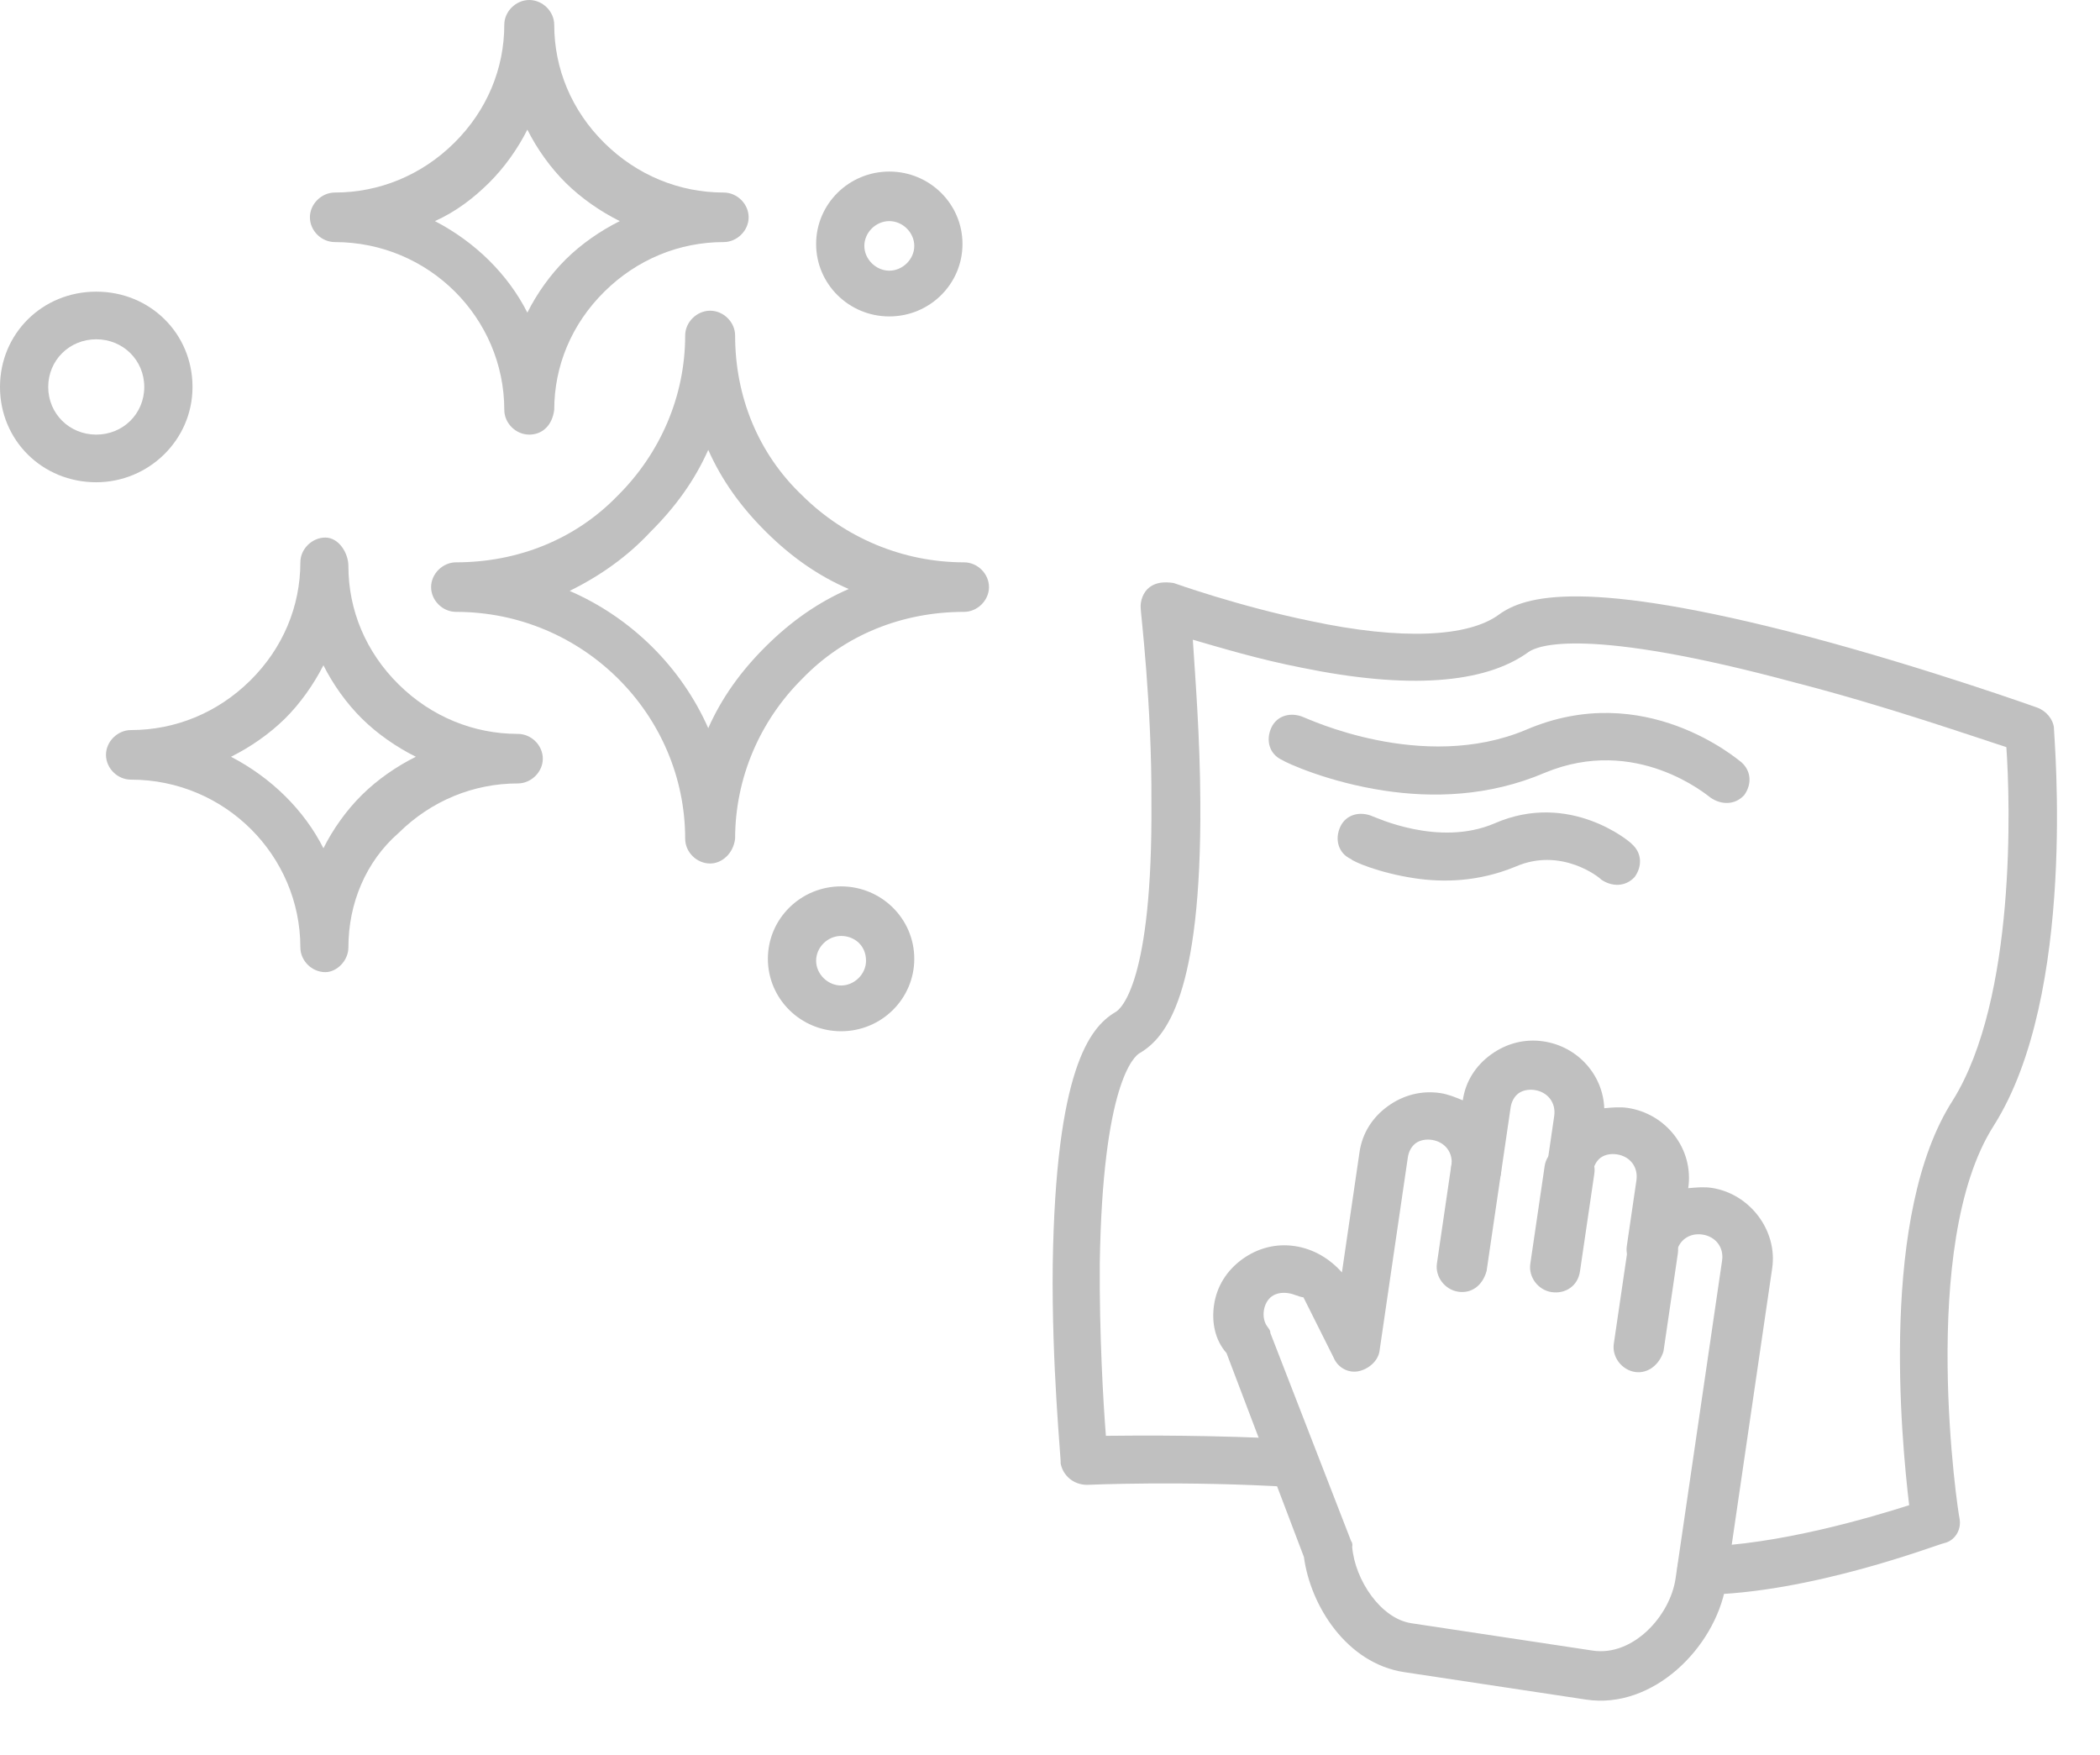 <?xml version="1.0" encoding="UTF-8"?> <svg xmlns="http://www.w3.org/2000/svg" width="73" height="61" viewBox="0 0 73 61" fill="none"><path d="M56.838 47.686C56.37 47.615 56.032 47.163 56.099 46.705L56.599 43.3C56.666 42.842 57.126 42.51 57.587 42.579C58.049 42.649 58.393 43.102 58.326 43.56L57.827 46.965C57.694 47.413 57.3 47.755 56.838 47.686Z" fill="#C0C0C0"></path><path d="M53.935 44.91C53.467 44.84 53.129 44.387 53.196 43.929L53.696 40.524C53.763 40.066 54.222 39.734 54.684 39.803C55.145 39.873 55.49 40.326 55.423 40.784L54.923 44.189C54.847 44.713 54.397 44.98 53.935 44.91Z" fill="#C0C0C0"></path><path d="M50.689 44.896C50.221 44.826 49.883 44.373 49.95 43.915L50.449 40.511C50.517 40.052 50.976 39.72 51.438 39.789C51.899 39.859 52.244 40.312 52.177 40.771L51.677 44.175C51.535 44.689 51.15 44.966 50.689 44.896Z" fill="#C0C0C0"></path><path d="M59.004 55.346C58.604 55.286 58.313 54.975 58.305 54.573C58.306 54.105 58.627 53.753 59.103 53.758C61.824 53.701 65.09 52.724 66.366 52.316C66.093 50.003 65.334 42.206 67.881 38.248C70.092 34.707 69.878 27.86 69.745 25.969C68.578 25.593 65.549 24.535 62.41 23.727C55.102 21.755 53.444 22.44 53.136 22.661C51.617 23.768 48.942 23.965 45.258 23.209C43.743 22.913 42.445 22.517 41.465 22.235C41.546 23.517 41.716 25.614 41.726 27.887C41.768 34.574 40.53 36.057 39.639 36.59C39.423 36.691 38.327 37.662 38.23 43.927C38.214 46.33 38.346 48.688 38.443 49.905C39.667 49.889 42.248 49.878 45.007 50.027C45.483 50.032 45.83 50.419 45.828 50.886C45.827 51.353 45.441 51.696 44.965 51.691C41.198 51.456 37.784 51.609 37.784 51.609C37.307 51.604 36.952 51.283 36.871 50.87C36.89 50.739 36.554 47.482 36.595 43.947C36.7 37.216 37.866 35.722 38.757 35.188C38.973 35.087 40.069 34.117 40.025 27.897C40.046 24.493 39.645 21.226 39.654 21.16C39.627 20.889 39.74 20.572 39.966 20.406C40.192 20.239 40.471 20.215 40.8 20.264C40.8 20.264 43.059 21.073 45.556 21.584C48.715 22.261 51.036 22.143 52.096 21.368C53.006 20.704 55.066 20.079 62.84 22.121C66.952 23.21 70.819 24.595 70.819 24.595C71.138 24.71 71.37 25.012 71.397 25.284C71.405 25.686 72.209 34.559 69.303 39.13C66.662 43.275 68.071 52.64 68.118 52.781C68.192 53.193 67.938 53.555 67.583 53.635C67.376 53.671 62.919 55.403 59.113 55.43C59.123 55.364 59.057 55.355 58.991 55.344L59.004 55.346Z" fill="#C0C0C0"></path><path d="M55.117 59.07L48.813 58.119C46.822 57.818 45.555 55.822 45.327 54.117L42.636 47.029C42.227 46.566 42.116 45.948 42.202 45.359C42.297 44.705 42.647 44.157 43.18 43.769C43.714 43.382 44.35 43.211 45.014 43.311C45.678 43.411 46.238 43.763 46.648 44.226L47.26 40.041C47.356 39.388 47.705 38.839 48.239 38.452C48.772 38.064 49.409 37.893 50.073 37.993C50.336 38.033 50.596 38.139 50.849 38.244C50.944 37.59 51.294 37.042 51.827 36.654C52.361 36.267 52.998 36.096 53.661 36.196C54.858 36.377 55.726 37.376 55.767 38.519C56.04 38.493 56.319 38.468 56.582 38.508C57.91 38.708 58.887 39.925 58.686 41.298C58.959 41.272 59.238 41.248 59.501 41.287C60.828 41.488 61.796 42.77 61.605 44.078L59.988 55.127C59.606 57.275 57.458 59.423 55.137 59.073L55.117 59.07ZM44.769 44.945C44.571 44.915 44.358 44.95 44.207 45.06C44.057 45.171 43.962 45.358 43.934 45.554C43.905 45.75 43.942 45.956 44.054 46.107C44.111 46.182 44.167 46.257 44.157 46.323L46.967 53.563C47.023 53.638 47.014 53.704 47.004 53.769C47.105 54.92 47.997 56.258 49.062 56.419L55.366 57.37C56.76 57.58 58.054 56.172 58.246 54.864L59.863 43.815C59.93 43.357 59.643 42.98 59.182 42.91C58.722 42.841 58.339 43.117 58.272 43.575C58.205 44.032 57.747 44.364 57.287 44.295C56.827 44.225 56.483 43.772 56.55 43.315L56.885 41.026C56.952 40.569 56.671 40.192 56.204 40.122C56.007 40.092 55.794 40.127 55.643 40.237C55.493 40.348 55.398 40.535 55.369 40.731C55.302 41.188 54.844 41.52 54.384 41.451C53.924 41.381 53.702 41.014 53.76 40.621L54.027 38.791C54.094 38.333 53.807 37.956 53.347 37.886C53.15 37.856 52.936 37.891 52.786 38.002C52.635 38.113 52.541 38.299 52.512 38.495L52.177 40.783C52.11 41.241 51.652 41.573 51.191 41.504C50.731 41.434 50.388 40.981 50.455 40.524C50.522 40.066 50.234 39.688 49.774 39.619C49.577 39.589 49.364 39.624 49.213 39.735C49.062 39.846 48.968 40.032 48.939 40.228L47.954 46.962C47.906 47.289 47.595 47.577 47.24 47.657C46.886 47.737 46.511 47.547 46.361 47.19L45.311 45.093C45.114 45.064 44.992 44.978 44.788 44.948L44.769 44.945Z" fill="#C0C0C0"></path><path d="M48.133 27.483C46.146 27.184 44.692 26.501 44.57 26.416C44.124 26.216 43.994 25.731 44.192 25.296C44.39 24.86 44.884 24.735 45.331 24.935C45.396 24.945 49.441 26.883 53.049 25.365C57.17 23.593 60.41 26.406 60.532 26.491C60.893 26.811 60.892 27.276 60.632 27.636C60.312 27.986 59.837 27.981 59.465 27.726C59.344 27.641 56.877 25.542 53.701 26.859C51.748 27.695 49.779 27.731 48.127 27.482L48.133 27.483Z" fill="#C0C0C0"></path><path d="M49.169 30.525C47.91 30.335 47.023 29.936 46.967 29.861C46.521 29.66 46.391 29.175 46.589 28.74C46.787 28.304 47.281 28.179 47.728 28.379C47.793 28.389 50.01 29.454 51.956 28.617C54.563 27.479 56.669 29.259 56.725 29.334C57.087 29.655 57.085 30.12 56.825 30.48C56.505 30.831 56.03 30.826 55.658 30.57C55.602 30.496 54.27 29.43 52.681 30.122C51.382 30.658 50.16 30.674 49.169 30.525Z" fill="#C0C0C0"></path><path d="M24.686 30.013C24.215 30.013 23.818 29.615 23.818 29.152C23.818 24.845 20.273 21.267 15.854 21.267C15.384 21.267 14.986 20.87 14.986 20.406C14.986 19.942 15.39 19.545 15.854 19.545C17.994 19.545 20.002 18.75 21.473 17.226C22.943 15.768 23.818 13.781 23.818 11.661C23.818 11.197 24.222 10.799 24.686 10.799C25.15 10.799 25.554 11.197 25.554 11.661C25.554 13.781 26.355 15.768 27.893 17.226C29.363 18.683 31.371 19.545 33.511 19.545C33.981 19.545 34.379 19.942 34.379 20.406C34.379 20.87 33.975 21.267 33.511 21.267C31.371 21.267 29.363 22.062 27.893 23.586C26.422 25.044 25.554 27.032 25.554 29.152C25.488 29.682 25.083 30.013 24.686 30.013ZM19.803 20.539C21.943 21.466 23.685 23.189 24.62 25.309C25.09 24.249 25.759 23.321 26.627 22.46C27.495 21.599 28.436 20.936 29.503 20.472C28.429 20.009 27.495 19.346 26.627 18.485C25.759 17.623 25.09 16.696 24.62 15.636C24.149 16.696 23.48 17.623 22.612 18.485C21.811 19.346 20.87 20.009 19.803 20.539Z" fill="#C0C0C0"></path><path d="M11.309 33.789C10.839 33.789 10.441 33.392 10.441 32.928C10.441 29.748 7.831 27.098 4.552 27.098C4.081 27.098 3.684 26.7 3.684 26.236C3.684 25.773 4.088 25.375 4.552 25.375C6.089 25.375 7.559 24.779 8.699 23.653C9.839 22.526 10.441 21.069 10.441 19.545C10.441 19.081 10.846 18.684 11.309 18.684C11.773 18.684 12.111 19.214 12.111 19.677C12.111 21.201 12.714 22.659 13.854 23.785C14.993 24.911 16.464 25.508 18.001 25.508C18.471 25.508 18.869 25.905 18.869 26.369C18.869 26.833 18.465 27.23 18.001 27.23C16.464 27.23 14.993 27.827 13.854 28.953C12.714 29.947 12.111 31.404 12.111 32.928C12.111 33.392 11.707 33.789 11.309 33.789ZM8.03 26.303C9.434 27.032 10.574 28.158 11.243 29.483C11.574 28.82 12.045 28.158 12.582 27.628C13.118 27.098 13.787 26.634 14.456 26.303C13.787 25.971 13.118 25.508 12.582 24.978C12.045 24.448 11.574 23.785 11.243 23.123C10.905 23.785 10.441 24.448 9.905 24.978C9.368 25.508 8.699 25.971 8.03 26.303Z" fill="#C0C0C0"></path><path d="M18.398 15.106C17.928 15.106 17.53 14.708 17.53 14.245C17.53 11.064 14.92 8.414 11.64 8.414C11.17 8.414 10.773 8.017 10.773 7.553C10.773 7.089 11.177 6.692 11.64 6.692C13.178 6.692 14.648 6.095 15.788 4.969C16.927 3.843 17.53 2.385 17.53 0.861C17.53 0.398 17.934 0 18.398 0C18.862 0 19.266 0.398 19.266 0.861C19.266 2.385 19.869 3.843 21.009 4.969C22.148 6.095 23.619 6.692 25.156 6.692C25.627 6.692 26.024 7.089 26.024 7.553C26.024 8.017 25.62 8.414 25.156 8.414C23.619 8.414 22.148 9.011 21.009 10.137C19.869 11.263 19.266 12.721 19.266 14.245C19.2 14.775 18.862 15.106 18.398 15.106ZM15.119 7.685C16.523 8.414 17.663 9.541 18.332 10.866C18.663 10.203 19.134 9.541 19.67 9.011C20.207 8.48 20.876 8.017 21.545 7.685C20.876 7.354 20.207 6.89 19.67 6.36C19.134 5.83 18.663 5.168 18.332 4.505C18.001 5.168 17.53 5.83 16.994 6.36C16.457 6.89 15.854 7.354 15.119 7.685Z" fill="#C0C0C0"></path><path d="M3.346 16.762C1.471 16.762 0 15.305 0 13.45C0 11.595 1.471 10.137 3.346 10.137C5.221 10.137 6.692 11.595 6.692 13.45C6.692 15.305 5.155 16.762 3.346 16.762ZM3.346 11.793C2.412 11.793 1.676 12.522 1.676 13.45C1.676 14.377 2.412 15.106 3.346 15.106C4.28 15.106 5.015 14.377 5.015 13.45C5.015 12.522 4.28 11.793 3.346 11.793Z" fill="#C0C0C0"></path><path d="M29.238 35.843C27.833 35.843 26.693 34.717 26.693 33.326C26.693 31.934 27.833 30.808 29.238 30.808C30.642 30.808 31.782 31.934 31.782 33.326C31.782 34.717 30.642 35.843 29.238 35.843ZM29.238 32.531C28.767 32.531 28.37 32.928 28.37 33.392C28.37 33.856 28.774 34.253 29.238 34.253C29.701 34.253 30.105 33.856 30.105 33.392C30.105 32.862 29.701 32.531 29.238 32.531Z" fill="#C0C0C0"></path><path d="M30.914 10.998C29.51 10.998 28.37 9.872 28.37 8.481C28.37 7.089 29.51 5.963 30.914 5.963C32.319 5.963 33.458 7.089 33.458 8.481C33.458 9.872 32.319 10.998 30.914 10.998ZM30.914 7.685C30.444 7.685 30.046 8.083 30.046 8.547C30.046 9.011 30.451 9.408 30.914 9.408C31.378 9.408 31.782 9.011 31.782 8.547C31.782 8.083 31.378 7.685 30.914 7.685Z" fill="#C0C0C0"></path></svg> 